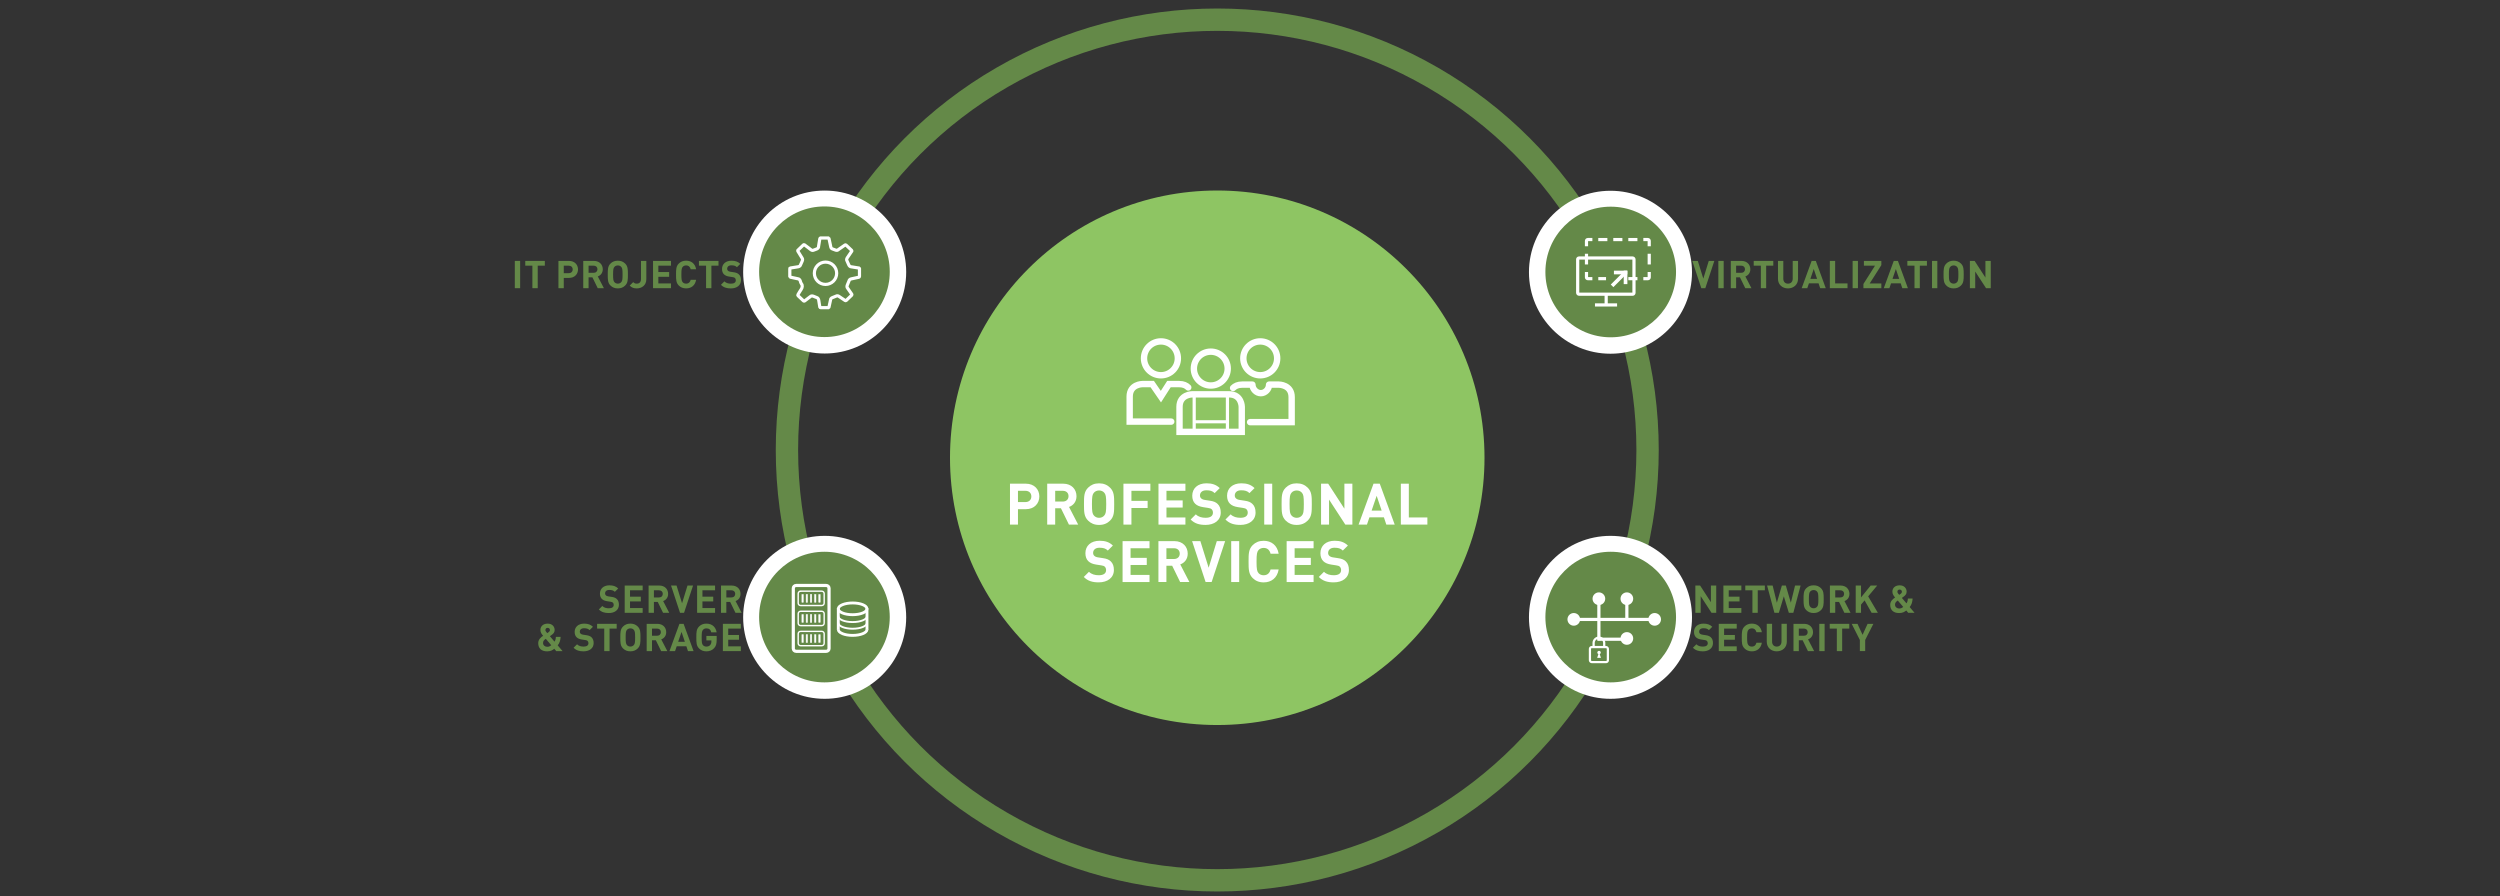 <?xml version="1.0" encoding="UTF-8"?>
<svg id="uuid-ae11af17-b7a5-4f53-8363-2e1cb637750e" data-name="Ebene_2" xmlns="http://www.w3.org/2000/svg" width="2350" height="842.27" xmlns:xlink="http://www.w3.org/1999/xlink" viewBox="0 0 2350 842.27">
  <rect x="0" y="0" width="2350" height="842.27" fill="#333333" stroke="none"/>
  <defs>
    <clipPath id="uuid-fedfccbe-c784-450e-900c-98cdccebc50f">
      <rect x="480.76" width="1393.82" height="839" style="fill: none;"/>
    </clipPath>
    <clipPath id="uuid-abb3cfdd-ac8d-4daf-8649-81c0e569de13">
      <rect x="480.76" width="1393.82" height="839" style="fill: none;"/>
    </clipPath>
    <clipPath id="uuid-2cd51284-fad6-426e-8400-9fae4418ad4e">
      <rect x="480.76" width="1393.82" height="839" style="fill: none;"/>
    </clipPath>
    <clipPath id="uuid-8637bbfe-04f9-4646-9308-49d4ea39b241">
      <rect x="480.76" width="1393.82" height="839" style="fill: none;"/>
    </clipPath>
    <clipPath id="uuid-30ed31a6-4ab4-40d6-8225-33cc81d5b732">
      <rect x="480.76" width="1393.82" height="839" style="fill: none;"/>
    </clipPath>
    <clipPath id="uuid-f0296431-46b7-4264-a107-c1c8b5379ba8">
      <rect x="480.76" width="1393.82" height="839" style="fill: none;"/>
    </clipPath>
    <clipPath id="uuid-2f1f18f7-1ddc-4ebb-bea5-ab7b2cd61437">
      <rect x="480.76" width="1393.82" height="839" style="fill: none;"/>
    </clipPath>
    <clipPath id="uuid-ffec19f1-a6df-4846-bdda-4dc0a2a0f146">
      <rect x="480.76" width="1393.82" height="839" style="fill: none;"/>
    </clipPath>
    <clipPath id="uuid-4bf647af-8644-43f6-b7eb-213c47d60011">
      <rect x="480.76" width="1393.82" height="839" style="fill: none;"/>
    </clipPath>
    <clipPath id="uuid-f059c639-196b-4709-aa72-f9148b123d1d">
      <rect x="480.76" width="1393.82" height="839" style="fill: none;"/>
    </clipPath>
    <clipPath id="uuid-56595ea4-ed8b-4ddf-aa41-8e198a92c674">
      <rect x="480.76" width="1393.82" height="839" style="fill: none;"/>
    </clipPath>
    <clipPath id="uuid-89d929aa-1fe7-4ac9-9cd6-24a59ae7a4f1">
      <rect x="480.76" width="1393.82" height="839" style="fill: none;"/>
    </clipPath>
  </defs>
  <g id="uuid-5b6c8e94-8bd0-4d15-b148-722e61de56d1" data-name="Ebene_1">
    <rect y="4.27" width="2350" height="838" style="fill: none;"/>
    <g style="clip-path: url(#uuid-fedfccbe-c784-450e-900c-98cdccebc50f);">
      <path d="M1144.22,681.52c138.74,0,251.22-112.47,251.22-251.22s-112.48-251.22-251.22-251.22-251.22,112.47-251.22,251.22,112.47,251.22,251.22,251.22" style="fill: #8ec563;"/>
      <circle cx="1144.22" cy="423" r="404.5" style="fill: none; stroke: #648948; stroke-width: 21px;"/>
    </g>
    <g>
      <path d="M964.29,454.66c7.99,0,12.69,5.45,12.69,11.99s-4.7,11.99-12.69,11.99h-7.4v14.47h-7.51v-38.45h14.9ZM956.89,461.36v10.58h7.02c3.4,0,5.56-2.16,5.56-5.29s-2.16-5.29-5.56-5.29h-7.02Z" style="fill: #fff;"/>
      <path d="M999.44,454.66c7.88,0,12.47,5.35,12.47,11.77,0,5.4-3.29,8.8-7.02,10.1l8.59,16.58h-8.69l-7.51-15.34h-5.4v15.34h-7.51v-38.45h15.07ZM991.88,461.36v10.1h7.13c3.29,0,5.4-2.05,5.4-5.08s-2.11-5.02-5.4-5.02h-7.13Z" style="fill: #fff;"/>
      <path d="M1043.45,458.39c3.83,3.78,3.89,8.15,3.89,15.5s-.05,11.72-3.89,15.5c-2.65,2.59-5.89,4.05-10.31,4.05s-7.67-1.46-10.31-4.05c-3.83-3.83-3.89-8.15-3.89-15.5s.05-11.66,3.89-15.5c2.65-2.59,5.89-4.05,10.31-4.05s7.67,1.46,10.31,4.05ZM1028.33,463.09c-1.46,1.62-1.89,3.46-1.89,10.8s.43,9.13,1.89,10.75c1.08,1.24,2.75,2.11,4.81,2.11s3.73-.86,4.81-2.11c1.46-1.62,1.89-3.4,1.89-10.75s-.43-9.18-1.89-10.8c-1.08-1.24-2.75-2.05-4.81-2.05s-3.73.81-4.81,2.05Z" style="fill: #fff;"/>
      <path d="M1081.36,461.36h-17.82v9.45h15.23v6.7h-15.23v15.61h-7.51v-38.45h25.33v6.7Z" style="fill: #fff;"/>
      <path d="M1114.3,461.36h-17.82v9.02h15.23v6.7h-15.23v9.34h17.82v6.7h-25.33v-38.45h25.33v6.7Z" style="fill: #fff;"/>
      <path d="M1146.54,458.82l-4.75,4.7c-2.05-2.05-4.37-2.65-7.88-2.65-4,0-5.94,2.21-5.94,4.86,0,1.03.32,2,1.13,2.75.76.7,1.89,1.24,3.51,1.46l4.59.7c3.51.49,5.67,1.4,7.34,3.02,2.05,1.94,2.97,4.64,2.97,8.1,0,7.45-6.16,11.66-14.26,11.66-5.83,0-10.26-1.24-14.04-5.08l4.86-4.86c2.43,2.43,5.72,3.24,9.23,3.24,4.48,0,6.86-1.73,6.86-4.81,0-1.3-.38-2.38-1.19-3.19-.76-.7-1.62-1.03-3.46-1.3l-4.59-.7c-3.24-.49-5.72-1.51-7.45-3.19-1.84-1.78-2.75-4.32-2.75-7.56,0-6.86,5.08-11.66,13.39-11.66,5.29,0,9.13,1.3,12.42,4.48Z" style="fill: #fff;"/>
      <path d="M1179.26,458.82l-4.75,4.7c-2.05-2.05-4.37-2.65-7.88-2.65-4,0-5.94,2.21-5.94,4.86,0,1.03.32,2,1.13,2.75.76.7,1.89,1.24,3.51,1.46l4.59.7c3.51.49,5.67,1.4,7.34,3.02,2.05,1.94,2.97,4.64,2.97,8.1,0,7.45-6.16,11.66-14.26,11.66-5.83,0-10.26-1.24-14.04-5.08l4.86-4.86c2.43,2.43,5.72,3.24,9.23,3.24,4.48,0,6.86-1.73,6.86-4.81,0-1.3-.38-2.38-1.19-3.19-.76-.7-1.62-1.03-3.46-1.3l-4.59-.7c-3.24-.49-5.72-1.51-7.45-3.19-1.84-1.78-2.75-4.32-2.75-7.56,0-6.86,5.08-11.66,13.39-11.66,5.29,0,9.13,1.3,12.42,4.48Z" style="fill: #fff;"/>
      <path d="M1195.89,493.11h-7.51v-38.45h7.51v38.45Z" style="fill: #fff;"/>
      <path d="M1229.21,458.39c3.83,3.78,3.89,8.15,3.89,15.5s-.05,11.72-3.89,15.5c-2.65,2.59-5.89,4.05-10.31,4.05s-7.67-1.46-10.31-4.05c-3.83-3.83-3.89-8.15-3.89-15.5s.05-11.66,3.89-15.5c2.65-2.59,5.89-4.05,10.31-4.05s7.67,1.46,10.31,4.05ZM1214.09,463.09c-1.46,1.62-1.89,3.46-1.89,10.8s.43,9.13,1.89,10.75c1.08,1.24,2.75,2.11,4.81,2.11s3.73-.86,4.81-2.11c1.46-1.62,1.89-3.4,1.89-10.75s-.43-9.18-1.89-10.8c-1.08-1.24-2.75-2.05-4.81-2.05s-3.73.81-4.81,2.05Z" style="fill: #fff;"/>
      <path d="M1271.22,493.11h-6.64l-15.28-23.49v23.49h-7.51v-38.45h6.7l15.23,23.49v-23.49h7.51v38.45Z" style="fill: #fff;"/>
      <path d="M1311.02,493.11h-7.88l-2.27-6.8h-13.61l-2.32,6.8h-7.88l14.04-38.45h5.89l14.04,38.45ZM1289.31,479.99h9.45l-4.7-13.93-4.75,13.93Z" style="fill: #fff;"/>
      <path d="M1324.3,486.41h17.44v6.7h-24.95v-38.45h7.51v31.75Z" style="fill: #fff;"/>
    </g>
    <g>
      <path d="M1046.1,512.82l-4.75,4.7c-2.05-2.05-4.37-2.65-7.88-2.65-4,0-5.94,2.21-5.94,4.86,0,1.03.32,2,1.13,2.75.76.7,1.89,1.24,3.51,1.46l4.59.7c3.51.49,5.67,1.4,7.34,3.02,2.05,1.94,2.97,4.64,2.97,8.1,0,7.45-6.16,11.66-14.26,11.66-5.83,0-10.26-1.24-14.04-5.08l4.86-4.86c2.43,2.43,5.72,3.24,9.23,3.24,4.48,0,6.86-1.73,6.86-4.81,0-1.3-.38-2.38-1.19-3.19-.76-.7-1.62-1.03-3.46-1.3l-4.59-.7c-3.24-.49-5.72-1.51-7.45-3.19-1.84-1.78-2.75-4.32-2.75-7.56,0-6.86,5.08-11.66,13.39-11.66,5.29,0,9.13,1.3,12.42,4.48Z" style="fill: #fff;"/>
      <path d="M1080.55,515.36h-17.82v9.02h15.23v6.7h-15.23v9.34h17.82v6.7h-25.33v-38.45h25.33v6.7Z" style="fill: #fff;"/>
      <path d="M1103.99,508.66c7.88,0,12.47,5.35,12.47,11.77,0,5.4-3.29,8.8-7.02,10.1l8.59,16.58h-8.69l-7.51-15.34h-5.4v15.34h-7.51v-38.45h15.07ZM1096.43,515.36v10.1h7.13c3.29,0,5.4-2.05,5.4-5.08s-2.11-5.02-5.4-5.02h-7.13Z" style="fill: #fff;"/>
      <path d="M1138.93,547.11h-5.67l-12.69-38.45h7.78l7.78,25,7.67-25h7.83l-12.69,38.45Z" style="fill: #fff;"/>
      <path d="M1164.84,547.11h-7.51v-38.45h7.51v38.45Z" style="fill: #fff;"/>
      <path d="M1201.94,520.49h-7.61c-.76-3.13-2.75-5.45-6.48-5.45-2.05,0-3.73.76-4.81,2-1.4,1.62-1.89,3.51-1.89,10.85s.49,9.23,1.89,10.85c1.08,1.24,2.75,2,4.81,2,3.73,0,5.72-2.32,6.48-5.45h7.61c-1.35,8.05-6.91,12.15-14.09,12.15-4.43,0-7.67-1.46-10.31-4.05-3.83-3.83-3.89-8.15-3.89-15.5s.05-11.66,3.89-15.5c2.65-2.59,5.89-4.05,10.31-4.05,7.18,0,12.74,4.1,14.09,12.15Z" style="fill: #fff;"/>
      <path d="M1234.77,515.36h-17.82v9.02h15.23v6.7h-15.23v9.34h17.82v6.7h-25.33v-38.45h25.33v6.7Z" style="fill: #fff;"/>
      <path d="M1267.01,512.82l-4.75,4.7c-2.05-2.05-4.37-2.65-7.88-2.65-4,0-5.94,2.21-5.94,4.86,0,1.03.32,2,1.13,2.75.76.7,1.89,1.24,3.51,1.46l4.59.7c3.51.49,5.67,1.4,7.34,3.02,2.05,1.94,2.97,4.64,2.97,8.1,0,7.45-6.16,11.66-14.26,11.66-5.83,0-10.26-1.24-14.04-5.08l4.86-4.86c2.43,2.43,5.72,3.24,9.23,3.24,4.48,0,6.86-1.73,6.86-4.81,0-1.3-.38-2.38-1.19-3.19-.76-.7-1.62-1.03-3.46-1.3l-4.59-.7c-3.24-.49-5.72-1.51-7.45-3.19-1.84-1.78-2.75-4.32-2.75-7.56,0-6.86,5.08-11.66,13.39-11.66,5.29,0,9.13,1.3,12.42,4.48Z" style="fill: #fff;"/>
    </g>
    <g>
      <path d="M581.13,553.18l-3.17,3.13c-1.37-1.37-2.92-1.76-5.25-1.76-2.66,0-3.96,1.48-3.96,3.24,0,.68.22,1.33.76,1.84.5.47,1.26.83,2.34.97l3.06.47c2.34.32,3.78.94,4.9,2.02,1.37,1.3,1.98,3.1,1.98,5.4,0,4.97-4.1,7.77-9.5,7.77-3.89,0-6.84-.83-9.36-3.38l3.24-3.24c1.62,1.62,3.82,2.16,6.16,2.16,2.99,0,4.57-1.15,4.57-3.2,0-.86-.25-1.58-.79-2.12-.5-.47-1.08-.68-2.3-.86l-3.06-.47c-2.16-.32-3.82-1.01-4.97-2.12-1.22-1.19-1.84-2.88-1.84-5.04,0-4.57,3.38-7.78,8.93-7.78,3.53,0,6.08.86,8.28,2.99Z" style="fill: #648948;"/>
      <path d="M604.1,554.87h-11.88v6.01h10.15v4.46h-10.15v6.23h11.88v4.46h-16.88v-25.63h16.88v4.46Z" style="fill: #648948;"/>
      <path d="M619.72,550.41c5.26,0,8.32,3.56,8.32,7.85,0,3.6-2.2,5.87-4.68,6.73l5.72,11.05h-5.8l-5-10.22h-3.6v10.22h-5v-25.63h10.04ZM614.68,554.87v6.73h4.75c2.2,0,3.6-1.37,3.6-3.38s-1.4-3.35-3.6-3.35h-4.75Z" style="fill: #648948;"/>
      <path d="M643.01,576.04h-3.78l-8.46-25.63h5.18l5.18,16.67,5.11-16.67h5.22l-8.46,25.63Z" style="fill: #648948;"/>
      <path d="M672.17,554.87h-11.88v6.01h10.15v4.46h-10.15v6.23h11.88v4.46h-16.88v-25.63h16.88v4.46Z" style="fill: #648948;"/>
      <path d="M687.79,550.41c5.26,0,8.32,3.56,8.32,7.85,0,3.6-2.2,5.87-4.68,6.73l5.72,11.05h-5.8l-5-10.22h-3.6v10.22h-5v-25.63h10.04ZM682.76,554.87v6.73h4.75c2.2,0,3.6-1.37,3.6-3.38s-1.4-3.35-3.6-3.35h-4.75Z" style="fill: #648948;"/>
    </g>
    <g>
      <path d="M521.37,592.24c0,2.2-1.15,3.46-3.17,4.86l-1.3.94,4.32,5.11c.86-1.12,1.22-2.7,1.3-4.5h4.46c-.18,3.28-.97,5.9-2.77,7.96l4.61,5.44h-5.94l-1.87-2.23c-1.26,1.04-3.1,2.45-6.62,2.45-5.65,0-8.46-2.99-8.46-7.77,0-3.24,2.3-5.36,4.61-6.88-1.04-1.19-2.56-2.95-2.56-5.43,0-3.49,2.56-5.98,6.84-5.98,4.03,0,6.55,2.56,6.55,6.05ZM513.05,600.48c-1.66,1.12-2.59,2.12-2.59,3.92,0,2.12,1.73,3.6,3.89,3.6,1.55,0,2.63-.47,3.82-1.51l-5.11-6.01ZM512.69,592.27c0,.79.54,1.58,1.69,2.88,1.98-1.22,2.56-1.94,2.56-2.88,0-1.19-.83-2.09-2.12-2.09-1.44,0-2.12.86-2.12,2.09Z" style="fill: #648948;"/>
      <path d="M557.37,589.18l-3.17,3.13c-1.37-1.37-2.92-1.76-5.25-1.76-2.66,0-3.96,1.48-3.96,3.24,0,.68.22,1.33.76,1.84.5.47,1.26.83,2.34.97l3.06.47c2.34.32,3.78.94,4.9,2.02,1.37,1.3,1.98,3.1,1.98,5.4,0,4.97-4.1,7.77-9.5,7.77-3.89,0-6.84-.83-9.36-3.38l3.24-3.24c1.62,1.62,3.82,2.16,6.16,2.16,2.99,0,4.57-1.15,4.57-3.2,0-.86-.25-1.58-.79-2.12-.5-.47-1.08-.68-2.3-.86l-3.06-.47c-2.16-.32-3.82-1.01-4.97-2.12-1.22-1.19-1.84-2.88-1.84-5.04,0-4.57,3.38-7.78,8.93-7.78,3.53,0,6.08.86,8.28,2.99Z" style="fill: #648948;"/>
      <path d="M579.69,590.87h-6.7v21.17h-5v-21.17h-6.7v-4.46h18.39v4.46Z" style="fill: #648948;"/>
      <path d="M599.45,588.89c2.56,2.52,2.59,5.44,2.59,10.33s-.04,7.81-2.59,10.33c-1.76,1.73-3.92,2.7-6.88,2.7s-5.11-.97-6.88-2.7c-2.56-2.56-2.59-5.44-2.59-10.33s.04-7.78,2.59-10.33c1.76-1.73,3.92-2.7,6.88-2.7s5.11.97,6.88,2.7ZM589.37,592.02c-.97,1.08-1.26,2.3-1.26,7.2s.29,6.08,1.26,7.16c.72.83,1.84,1.4,3.2,1.4s2.48-.58,3.2-1.4c.97-1.08,1.26-2.27,1.26-7.16s-.29-6.12-1.26-7.2c-.72-.83-1.84-1.37-3.2-1.37s-2.48.54-3.2,1.37Z" style="fill: #648948;"/>
      <path d="M617.92,586.41c5.26,0,8.32,3.56,8.32,7.85,0,3.6-2.2,5.87-4.68,6.73l5.72,11.05h-5.8l-5-10.22h-3.6v10.22h-5v-25.63h10.04ZM612.88,590.87v6.73h4.75c2.2,0,3.6-1.37,3.6-3.38s-1.4-3.35-3.6-3.35h-4.75Z" style="fill: #648948;"/>
      <path d="M651.94,612.04h-5.25l-1.51-4.54h-9.07l-1.55,4.54h-5.25l9.36-25.63h3.92l9.36,25.63ZM637.47,603.29h6.3l-3.13-9.29-3.17,9.29Z" style="fill: #648948;"/>
      <path d="M673.65,594.4h-5.04c-.58-2.45-2.05-3.74-4.61-3.74-1.37,0-2.45.54-3.17,1.37-.97,1.08-1.26,2.3-1.26,7.2s.29,6.16,1.26,7.24c.72.83,1.8,1.33,3.17,1.33,1.55,0,2.77-.54,3.56-1.44.83-.94,1.15-2.09,1.15-3.42v-.94h-4.72v-4.21h9.68v3.74c0,3.71-.65,5.9-2.45,7.81-2.05,2.12-4.5,2.92-7.24,2.92-2.92,0-5.08-.97-6.84-2.7-2.56-2.56-2.59-5.44-2.59-10.33s.04-7.78,2.59-10.33c1.76-1.73,3.92-2.7,6.84-2.7,5.98,0,9,3.89,9.65,8.21Z" style="fill: #648948;"/>
      <path d="M696.4,590.87h-11.88v6.01h10.15v4.46h-10.15v6.23h11.88v4.46h-16.88v-25.63h16.88v4.46Z" style="fill: #648948;"/>
    </g>
    <g style="clip-path: url(#uuid-abb3cfdd-ac8d-4daf-8649-81c0e569de13);">
      <path d="M775.19,656.88c-42.32,0-76.63-34.31-76.63-76.62s34.31-76.56,76.63-76.56,76.63,34.31,76.63,76.56-34.31,76.62-76.63,76.62" style="fill: #fff;"/>
      <path d="M774.97,641.44c-33.91,0-61.4-27.5-61.4-61.38s27.49-61.41,61.4-61.41,61.4,27.5,61.4,61.41-27.49,61.38-61.4,61.38" style="fill: #648948;"/>
      <path d="M801.48,577.82c7.44,0,13.48-2.47,13.48-5.52s-6.03-5.52-13.48-5.52-13.48,2.47-13.48,5.52,6.03,5.52,13.48,5.52Z" style="fill: none; stroke: #fff; stroke-width: 2.7px;"/>
      <path d="M788,579.23c0,3.05,6.03,5.52,13.48,5.52s13.48-2.47,13.48-5.52" style="fill: none; stroke: #fff; stroke-width: 1.8px;"/>
      <path d="M788,585.49c0,3.05,6.03,5.52,13.48,5.52s13.48-2.47,13.48-5.52" style="fill: none; stroke: #fff; stroke-width: 1.8px;"/>
      <path d="M788,591.75c0,3.05,6.03,5.52,13.48,5.52s13.48-2.47,13.48-5.52" style="fill: none; stroke: #fff; stroke-width: 2.7px;"/>
    </g>
    <line x1="788" y1="571.75" x2="788" y2="592.08" style="fill: none; stroke: #fff; stroke-width: 2.7px;"/>
    <line x1="814.96" y1="571.75" x2="814.96" y2="592.08" style="fill: none; stroke: #fff; stroke-width: 2.7px;"/>
    <g style="clip-path: url(#uuid-2cd51284-fad6-426e-8400-9fae4418ad4e);">
      <path d="M748.34,550.36h28.32c1.46,0,2.64,1.18,2.64,2.64v56.59c0,1.46-1.18,2.64-2.64,2.64h-28.32c-1.46,0-2.64-1.18-2.64-2.64v-56.59c0-1.46,1.18-2.64,2.64-2.64Z" style="fill: none; stroke: #fff; stroke-width: 3px;"/>
      <path d="M752.55,555.71h19.9c1.25,0,2.27,1.02,2.27,2.27v8.95c0,1.25-1.02,2.27-2.27,2.27h-19.91c-1.25,0-2.26-1.01-2.26-2.26v-8.95c0-1.25,1.02-2.27,2.27-2.27Z" style="fill: none; stroke: #fff; stroke-width: 1.33px;"/>
    </g>
    <rect x="753.78" y="558.77" width="1.33" height="7.36" style="fill: #fff;"/>
    <rect x="753.78" y="558.77" width="1.33" height="7.36" style="fill: none; stroke: #fff; stroke-width: .44px;"/>
    <rect x="757.74" y="558.77" width="1.33" height="7.36" style="fill: #fff;"/>
    <rect x="757.74" y="558.77" width="1.33" height="7.36" style="fill: none; stroke: #fff; stroke-width: .44px;"/>
    <rect x="761.71" y="558.77" width="1.33" height="7.36" style="fill: #fff;"/>
    <rect x="761.71" y="558.77" width="1.33" height="7.36" style="fill: none; stroke: #fff; stroke-width: .44px;"/>
    <rect x="765.67" y="558.77" width="1.33" height="7.36" style="fill: #fff;"/>
    <rect x="765.67" y="558.77" width="1.33" height="7.36" style="fill: none; stroke: #fff; stroke-width: .44px;"/>
    <rect x="769.64" y="558.77" width="1.33" height="7.36" style="fill: #fff;"/>
    <rect x="769.64" y="558.77" width="1.33" height="7.36" style="fill: none; stroke: #fff; stroke-width: .44px;"/>
    <g style="clip-path: url(#uuid-8637bbfe-04f9-4646-9308-49d4ea39b241);">
      <path d="M752.55,574.59h19.9c1.25,0,2.27,1.02,2.27,2.27v8.95c0,1.25-1.01,2.26-2.26,2.26h-19.91c-1.25,0-2.26-1.01-2.26-2.26v-8.95c0-1.25,1.02-2.27,2.27-2.27Z" style="fill: none; stroke: #fff; stroke-width: 1.33px;"/>
    </g>
    <rect x="753.78" y="577.65" width="1.33" height="7.36" style="fill: #fff;"/>
    <rect x="753.78" y="577.65" width="1.33" height="7.36" style="fill: none; stroke: #fff; stroke-width: .44px;"/>
    <rect x="757.74" y="577.65" width="1.33" height="7.36" style="fill: #fff;"/>
    <rect x="757.74" y="577.65" width="1.33" height="7.36" style="fill: none; stroke: #fff; stroke-width: .44px;"/>
    <rect x="761.71" y="577.65" width="1.33" height="7.36" style="fill: #fff;"/>
    <rect x="761.71" y="577.65" width="1.33" height="7.36" style="fill: none; stroke: #fff; stroke-width: .44px;"/>
    <rect x="765.67" y="577.65" width="1.33" height="7.36" style="fill: #fff;"/>
    <rect x="765.67" y="577.65" width="1.33" height="7.36" style="fill: none; stroke: #fff; stroke-width: .44px;"/>
    <rect x="769.64" y="577.65" width="1.33" height="7.36" style="fill: #fff;"/>
    <rect x="769.64" y="577.65" width="1.33" height="7.36" style="fill: none; stroke: #fff; stroke-width: .44px;"/>
    <g style="clip-path: url(#uuid-30ed31a6-4ab4-40d6-8225-33cc81d5b732);">
      <path d="M752.55,593.47h19.9c1.25,0,2.27,1.02,2.27,2.27v8.95c0,1.25-1.01,2.26-2.26,2.26h-19.91c-1.25,0-2.27-1.02-2.27-2.27v-8.95c0-1.25,1.02-2.27,2.27-2.27Z" style="fill: none; stroke: #fff; stroke-width: 1.33px;"/>
    </g>
    <rect x="753.78" y="596.53" width="1.33" height="7.36" style="fill: #fff;"/>
    <rect x="753.78" y="596.53" width="1.33" height="7.36" style="fill: none; stroke: #fff; stroke-width: .44px;"/>
    <rect x="757.74" y="596.53" width="1.33" height="7.36" style="fill: #fff;"/>
    <rect x="757.74" y="596.53" width="1.33" height="7.36" style="fill: none; stroke: #fff; stroke-width: .44px;"/>
    <rect x="761.71" y="596.53" width="1.33" height="7.36" style="fill: #fff;"/>
    <rect x="761.71" y="596.53" width="1.33" height="7.36" style="fill: none; stroke: #fff; stroke-width: .44px;"/>
    <rect x="765.67" y="596.53" width="1.33" height="7.36" style="fill: #fff;"/>
    <rect x="765.67" y="596.53" width="1.33" height="7.36" style="fill: none; stroke: #fff; stroke-width: .44px;"/>
    <rect x="769.64" y="596.53" width="1.33" height="7.36" style="fill: #fff;"/>
    <rect x="769.64" y="596.53" width="1.33" height="7.36" style="fill: none; stroke: #fff; stroke-width: .44px;"/>
    <g style="clip-path: url(#uuid-f0296431-46b7-4264-a107-c1c8b5379ba8);">
      <path d="M1091.28,352.75c8.79,0,15.91-7.12,15.91-15.91s-7.12-15.91-15.91-15.91-15.91,7.12-15.91,15.91,7.12,15.91,15.91,15.91Z" style="fill: none; stroke: #fff; stroke-width: 6px;"/>
      <path d="M1116.95,364.2c-1.78-1.8-4.46-3.16-8.54-3.16h-9.61l-7.55,11.81-8.14-11.81h-9.24s-11.98,0-11.98,11.8v23.48h39.06" style="fill: none; stroke: #fff; stroke-linecap: round; stroke-width: 6px;"/>
      <path d="M1184.64,352.75c-8.79,0-15.91-7.12-15.91-15.91s7.12-15.91,15.91-15.91,15.91,7.12,15.91,15.91-7.12,15.91-15.91,15.91Z" style="fill: none; stroke: #fff; stroke-width: 6px;"/>
      <path d="M1177.28,361.59c0,4.14,3.73,8,7.88,8s7.75-3.73,7.75-7.88M1192.94,361.54h9.24s11.98,0,11.98,11.8v23.48h-39.06M1159.1,364.7c1.77-1.8,4.46-3.16,8.54-3.16h9.61" style="fill: none; stroke: #fff; stroke-linecap: round; stroke-width: 6px;"/>
      <path d="M1138.14,362.38c8.79,0,15.91-7.12,15.91-15.91s-7.12-15.91-15.91-15.91-15.91,7.12-15.91,15.91,7.12,15.91,15.91,15.91Z" style="fill: none; stroke: #fff; stroke-width: 6px;"/>
      <path d="M1167.25,405.94v-23.48s0-11.8-11.98-11.8h-34.54s-11.98,0-11.98,11.8v23.48h58.5Z" style="fill: none; stroke: #fff; stroke-width: 6px;"/>
    </g>
    <line x1="1122.53" y1="370.71" x2="1122.53" y2="406.71" style="fill: none; stroke: #fff; stroke-linejoin: round; stroke-width: 3px;"/>
    <line x1="1153.78" y1="370.71" x2="1153.78" y2="406.71" style="fill: none; stroke: #fff; stroke-linejoin: round; stroke-width: 3px;"/>
    <line x1="1122.53" y1="396.46" x2="1153.78" y2="396.46" style="fill: none; stroke: #fff; stroke-linejoin: round; stroke-width: 3px;"/>
    <g style="clip-path: url(#uuid-2f1f18f7-1ddc-4ebb-bea5-ab7b2cd61437);">
      <path d="M1513.85,656.88c42.32,0,76.63-34.31,76.63-76.62s-34.31-76.56-76.63-76.56-76.63,34.31-76.63,76.56,34.31,76.62,76.63,76.62" style="fill: #fff;"/>
      <path d="M1514.07,641.44c33.91,0,61.4-27.5,61.4-61.38s-27.49-61.41-61.4-61.41-61.4,27.5-61.4,61.41,27.49,61.38,61.4,61.38" style="fill: #648948;"/>
    </g>
    <g>
      <path d="M1613.26,576.04h-4.43l-10.19-15.66v15.66h-5v-25.63h4.46l10.15,15.66v-15.66h5v25.63Z" style="fill: #648948;"/>
      <path d="M1636.88,554.87h-11.88v6.01h10.15v4.46h-10.15v6.23h11.88v4.46h-16.88v-25.63h16.88v4.46Z" style="fill: #648948;"/>
      <path d="M1658.98,554.87h-6.7v21.17h-5v-21.17h-6.7v-4.46h18.39v4.46Z" style="fill: #648948;"/>
      <path d="M1685.73,576.04h-4.21l-4.71-15.51-4.68,15.51h-4.18l-6.88-25.63h5.22l3.96,16.13,4.72-16.13h3.71l4.72,16.13,3.96-16.13h5.22l-6.84,25.63Z" style="fill: #648948;"/>
      <path d="M1711.69,552.89c2.56,2.52,2.59,5.44,2.59,10.33s-.04,7.81-2.59,10.33c-1.76,1.73-3.92,2.7-6.88,2.7s-5.11-.97-6.88-2.7c-2.56-2.56-2.59-5.44-2.59-10.33s.04-7.78,2.59-10.33c1.76-1.73,3.92-2.7,6.88-2.7s5.11.97,6.88,2.7ZM1701.61,556.02c-.97,1.08-1.26,2.3-1.26,7.2s.29,6.08,1.26,7.16c.72.83,1.84,1.4,3.2,1.4s2.48-.58,3.2-1.4c.97-1.08,1.26-2.27,1.26-7.16s-.29-6.12-1.26-7.2c-.72-.83-1.84-1.37-3.2-1.37s-2.48.54-3.2,1.37Z" style="fill: #648948;"/>
      <path d="M1730.15,550.41c5.26,0,8.32,3.56,8.32,7.85,0,3.6-2.2,5.87-4.68,6.73l5.72,11.05h-5.8l-5-10.22h-3.6v10.22h-5v-25.63h10.04ZM1725.12,554.87v6.73h4.75c2.2,0,3.6-1.37,3.6-3.38s-1.4-3.35-3.6-3.35h-4.75Z" style="fill: #648948;"/>
      <path d="M1756.07,560.59l9.11,15.44h-5.87l-6.59-11.66-3.35,3.96v7.7h-5v-25.63h5v11.16l9.07-11.16h6.12l-8.49,10.19Z" style="fill: #648948;"/>
      <path d="M1792.22,556.24c0,2.2-1.15,3.46-3.17,4.86l-1.29.94,4.32,5.11c.86-1.12,1.22-2.7,1.3-4.5h4.46c-.18,3.28-.97,5.9-2.77,7.96l4.61,5.44h-5.94l-1.87-2.23c-1.26,1.04-3.1,2.45-6.62,2.45-5.65,0-8.46-2.99-8.46-7.77,0-3.24,2.3-5.36,4.61-6.88-1.04-1.19-2.56-2.95-2.56-5.43,0-3.49,2.56-5.98,6.84-5.98,4.03,0,6.55,2.56,6.55,6.05ZM1783.9,564.48c-1.66,1.12-2.59,2.12-2.59,3.92,0,2.12,1.73,3.6,3.89,3.6,1.55,0,2.63-.47,3.82-1.51l-5.11-6.01ZM1783.54,556.27c0,.79.54,1.58,1.69,2.88,1.98-1.22,2.56-1.94,2.56-2.88,0-1.19-.83-2.09-2.12-2.09-1.44,0-2.12.86-2.12,2.09Z" style="fill: #648948;"/>
    </g>
    <g>
      <path d="M1609.55,589.18l-3.17,3.13c-1.37-1.37-2.92-1.76-5.26-1.76-2.66,0-3.96,1.48-3.96,3.24,0,.68.22,1.33.76,1.84.5.47,1.26.83,2.34.97l3.06.47c2.34.32,3.78.94,4.9,2.02,1.37,1.3,1.98,3.1,1.98,5.4,0,4.97-4.1,7.77-9.5,7.77-3.89,0-6.84-.83-9.36-3.38l3.24-3.24c1.62,1.62,3.82,2.16,6.16,2.16,2.99,0,4.57-1.15,4.57-3.2,0-.86-.25-1.58-.79-2.12-.5-.47-1.08-.68-2.3-.86l-3.06-.47c-2.16-.32-3.82-1.01-4.97-2.12-1.22-1.19-1.83-2.88-1.83-5.04,0-4.57,3.38-7.78,8.93-7.78,3.53,0,6.08.86,8.28,2.99Z" style="fill: #648948;"/>
      <path d="M1632.52,590.87h-11.88v6.01h10.15v4.46h-10.15v6.23h11.88v4.46h-16.88v-25.63h16.88v4.46Z" style="fill: #648948;"/>
      <path d="M1656.14,594.29h-5.08c-.5-2.09-1.84-3.63-4.32-3.63-1.37,0-2.48.5-3.2,1.33-.94,1.08-1.26,2.34-1.26,7.24s.32,6.16,1.26,7.24c.72.83,1.84,1.33,3.2,1.33,2.48,0,3.82-1.55,4.32-3.64h5.08c-.9,5.36-4.61,8.1-9.4,8.1-2.95,0-5.11-.97-6.88-2.7-2.56-2.56-2.59-5.44-2.59-10.33s.04-7.78,2.59-10.33c1.76-1.73,3.92-2.7,6.88-2.7,4.79,0,8.5,2.74,9.4,8.1Z" style="fill: #648948;"/>
      <path d="M1679.61,603.25c0,5.44-4.18,9-9.47,9s-9.39-3.56-9.39-9v-16.85h5v16.67c0,2.92,1.69,4.72,4.39,4.72s4.46-1.8,4.46-4.72v-16.67h5v16.85Z" style="fill: #648948;"/>
      <path d="M1695.92,586.41c5.26,0,8.32,3.56,8.32,7.85,0,3.6-2.2,5.87-4.68,6.73l5.72,11.05h-5.8l-5-10.22h-3.6v10.22h-5v-25.63h10.04ZM1690.88,590.87v6.73h4.75c2.2,0,3.6-1.37,3.6-3.38s-1.4-3.35-3.6-3.35h-4.75Z" style="fill: #648948;"/>
      <path d="M1715.14,612.04h-5v-25.63h5v25.63Z" style="fill: #648948;"/>
      <path d="M1738.33,590.87h-6.7v21.17h-5v-21.17h-6.7v-4.46h18.39v4.46Z" style="fill: #648948;"/>
      <path d="M1753.27,601.56v10.47h-5v-10.47l-7.67-15.15h5.43l4.79,10.33,4.71-10.33h5.44l-7.7,15.15Z" style="fill: #648948;"/>
    </g>
    <g style="clip-path: url(#uuid-ffec19f1-a6df-4846-bdda-4dc0a2a0f146);">
      <path d="M1529.24,568.75c3.29,0,5.96-2.67,5.96-5.96s-2.67-5.96-5.96-5.96-5.96,2.67-5.96,5.96,2.67,5.96,5.96,5.96" style="fill: #fff;"/>
    </g>
    <line x1="1478.12" y1="582.27" x2="1555.38" y2="582.27" style="fill: none; stroke: #fff; stroke-width: 3px;"/>
    <g style="clip-path: url(#uuid-4bf647af-8644-43f6-b7eb-213c47d60011);">
      <path d="M1479.37,588.16c3.29,0,5.96-2.67,5.96-5.96s-2.67-5.96-5.96-5.96-5.96,2.67-5.96,5.96,2.67,5.96,5.96,5.96" style="fill: #fff;"/>
      <path d="M1555.38,588.16c3.29,0,5.96-2.67,5.96-5.96s-2.67-5.96-5.96-5.96-5.96,2.67-5.96,5.96,2.67,5.96,5.96,5.96" style="fill: #fff;"/>
      <path d="M1502.95,568.75c3.29,0,5.96-2.67,5.96-5.96s-2.67-5.96-5.96-5.96-5.96,2.67-5.96,5.96,2.67,5.96,5.96,5.96" style="fill: #fff;"/>
    </g>
    <line x1="1502.95" y1="561.85" x2="1502.95" y2="601.9" style="fill: none; stroke: #fff; stroke-width: 3px;"/>
    <g style="clip-path: url(#uuid-f059c639-196b-4709-aa72-f9148b123d1d);">
      <path d="M1529.24,606.1c3.29,0,5.96-2.67,5.96-5.96s-2.67-5.96-5.96-5.96-5.96,2.67-5.96,5.96,2.67,5.96,5.96,5.96" style="fill: #fff;"/>
    </g>
    <line x1="1531.19" y1="600.87" x2="1501.62" y2="600.87" style="fill: none; stroke: #fff; stroke-width: 3px;"/>
    <line x1="1529.24" y1="564.77" x2="1529.24" y2="583.49" style="fill: none; stroke: #fff; stroke-width: 3px;"/>
    <g style="clip-path: url(#uuid-56595ea4-ed8b-4ddf-aa41-8e198a92c674);">
      <rect x="1494.54" y="608.23" width="16.86" height="14.15" rx="1.74" ry="1.74" style="fill: none; stroke: #fff; stroke-width: 2.1px;"/>
      <path d="M1507.96,607.82v-3.47c0-2.74-2.23-4.96-4.98-4.96s-4.98,2.22-4.98,4.96v3.47" style="fill: none; stroke: #fff; stroke-width: 2.1px;"/>
      <path d="M1504.73,613.41c0-.79-.57-1.45-1.32-1.59-.1-.02-.2-.04-.31-.04-.14,0-.27.02-.39.06-.71.18-1.23.81-1.23,1.57,0,.67.41,1.25.99,1.49l-.83,2.54-.31.93h3.57l-.33-.92-.83-2.55c.57-.25.98-.82.98-1.48" style="fill: #fff;"/>
      <path d="M1513.85,332.5c42.32,0,76.63-34.31,76.63-76.62s-34.31-76.56-76.63-76.56-76.63,34.31-76.63,76.56,34.31,76.62,76.63,76.62" style="fill: #fff;"/>
      <path d="M1514.07,317.06c33.91,0,61.4-27.5,61.4-61.38s-27.49-61.41-61.4-61.41-61.4,27.5-61.4,61.41,27.49,61.38,61.4,61.38" style="fill: #648948;"/>
      <g>
        <path d="M1603,270.89h-3.78l-8.46-25.63h5.18l5.18,16.67,5.11-16.67h5.22l-8.46,25.63Z" style="fill: #648948;"/>
        <path d="M1620.25,270.89h-5v-25.63h5v25.63Z" style="fill: #648948;"/>
        <path d="M1636.99,245.26c5.26,0,8.32,3.56,8.32,7.85,0,3.6-2.2,5.87-4.68,6.73l5.72,11.05h-5.8l-5-10.22h-3.6v10.22h-5v-25.63h10.04ZM1631.95,249.72v6.73h4.75c2.2,0,3.6-1.37,3.6-3.38s-1.4-3.35-3.6-3.35h-4.75Z" style="fill: #648948;"/>
        <path d="M1666.9,249.72h-6.7v21.17h-5v-21.17h-6.7v-4.46h18.39v4.46Z" style="fill: #648948;"/>
        <path d="M1690.16,262.1c0,5.44-4.18,9-9.47,9s-9.39-3.56-9.39-9v-16.85h5v16.67c0,2.92,1.69,4.72,4.39,4.72s4.46-1.8,4.46-4.72v-16.67h5v16.85Z" style="fill: #648948;"/>
        <path d="M1716.22,270.89h-5.25l-1.51-4.54h-9.07l-1.55,4.54h-5.26l9.36-25.63h3.92l9.36,25.63ZM1701.75,262.14h6.3l-3.13-9.29-3.17,9.29Z" style="fill: #648948;"/>
        <path d="M1725.04,266.42h11.63v4.46h-16.63v-25.63h5v21.17Z" style="fill: #648948;"/>
        <path d="M1746.46,270.89h-5v-25.63h5v25.63Z" style="fill: #648948;"/>
        <path d="M1768.46,249.22l-10.94,17.21h10.94v4.46h-16.85v-3.96l10.91-17.21h-10.44v-4.46h16.38v3.96Z" style="fill: #648948;"/>
        <path d="M1793.41,270.89h-5.25l-1.51-4.54h-9.07l-1.55,4.54h-5.26l9.36-25.63h3.92l9.36,25.63ZM1778.94,262.14h6.3l-3.13-9.29-3.17,9.29Z" style="fill: #648948;"/>
        <path d="M1811.33,249.72h-6.7v21.17h-5v-21.17h-6.7v-4.46h18.39v4.46Z" style="fill: #648948;"/>
        <path d="M1821.09,270.89h-5v-25.63h5v25.63Z" style="fill: #648948;"/>
        <path d="M1843.3,247.74c2.56,2.52,2.59,5.44,2.59,10.33s-.04,7.81-2.59,10.33c-1.76,1.73-3.92,2.7-6.88,2.7s-5.11-.97-6.88-2.7c-2.56-2.56-2.59-5.44-2.59-10.33s.04-7.77,2.59-10.33c1.76-1.73,3.92-2.7,6.88-2.7s5.11.97,6.88,2.7ZM1833.22,250.87c-.97,1.08-1.26,2.3-1.26,7.2s.29,6.08,1.26,7.16c.72.83,1.84,1.4,3.2,1.4s2.48-.58,3.2-1.4c.97-1.08,1.26-2.27,1.26-7.16s-.29-6.12-1.26-7.2c-.72-.83-1.84-1.37-3.2-1.37s-2.48.54-3.2,1.37Z" style="fill: #648948;"/>
        <path d="M1871.31,270.89h-4.43l-10.19-15.66v15.66h-5v-25.63h4.46l10.15,15.66v-15.66h5v25.63Z" style="fill: #648948;"/>
      </g>
      <line x1="1491.3" y1="238.53" x2="1491.3" y2="252.12" style="fill: none; stroke: #fff; stroke-dasharray: 10.06 7.06; stroke-width: 3px;"/>
      <line x1="1502.39" y1="261.94" x2="1541.95" y2="261.94" style="fill: none; stroke: #fff; stroke-dasharray: 8.56 5.56; stroke-width: 3px;"/>
      <line x1="1550.27" y1="248.59" x2="1550.27" y2="235.01" style="fill: none; stroke: #fff; stroke-dasharray: 10.06 7.06; stroke-width: 3px;"/>
      <line x1="1539.17" y1="225.19" x2="1499.61" y2="225.19" style="fill: none; stroke: #fff; stroke-dasharray: 8.56 5.56; stroke-width: 3px;"/>
      <path d="M1496.84,225.19h-4.28c-.7,0-1.26.56-1.26,1.26v5.03M1550.27,231.48v-5.03c0-.7-.56-1.26-1.26-1.26h-4.28M1544.73,261.94h4.28c.7,0,1.26-.56,1.26-1.26v-5.03M1491.3,255.65v5.03c0,.7.56,1.26,1.26,1.26h4.28" style="fill: none; stroke: #fff; stroke-width: 3px;"/>
      <rect x="1483.02" y="242.54" width="52.92" height="34.02" rx="1.26" ry="1.26" style="fill: none; stroke: #fff; stroke-width: 3px;"/>
    </g>
    <line x1="1509.8" y1="275.61" x2="1509.8" y2="286.32" style="fill: none; stroke: #fff; stroke-width: 3px;"/>
    <line x1="1520.06" y1="286.64" x2="1499.27" y2="286.64" style="fill: none; stroke: #fff; stroke-width: 3px;"/>
    <rect x="1509.68" y="253.91" width="19.75" height="18.77" style="fill: #648948;"/>
    <rect x="1512.74" y="260.7" width="17.78" height="3.46" transform="translate(260.1 1152.8) rotate(-45)" style="fill: #fff;"/>
    <rect x="1517.09" y="254.42" width="12.57" height="3.46" style="fill: #fff;"/>
    <rect x="1526.28" y="254.4" width="3.46" height="12.67" style="fill: #fff;"/>
    <g style="clip-path: url(#uuid-89d929aa-1fe7-4ac9-9cd6-24a59ae7a4f1);">
      <g>
        <path d="M488.93,270.89h-5v-25.63h5v25.63Z" style="fill: #648948;"/>
        <path d="M512.15,249.72h-6.7v21.17h-5v-21.17h-6.69v-4.46h18.39v4.46Z" style="fill: #648948;"/>
        <path d="M534.87,245.26c5.33,0,8.46,3.64,8.46,7.99s-3.13,7.99-8.46,7.99h-4.93v9.65h-5v-25.63h9.93ZM529.94,249.72v7.06h4.68c2.27,0,3.71-1.44,3.71-3.53s-1.44-3.53-3.71-3.53h-4.68Z" style="fill: #648948;"/>
        <path d="M558.3,245.26c5.25,0,8.31,3.56,8.31,7.85,0,3.6-2.2,5.87-4.68,6.73l5.72,11.05h-5.79l-5-10.22h-3.6v10.22h-5v-25.63h10.04ZM553.26,249.72v6.73h4.75c2.2,0,3.6-1.37,3.6-3.38s-1.4-3.35-3.6-3.35h-4.75Z" style="fill: #648948;"/>
        <path d="M587.64,247.74c2.56,2.52,2.59,5.44,2.59,10.33s-.04,7.81-2.59,10.33c-1.76,1.73-3.92,2.7-6.88,2.7s-5.11-.97-6.88-2.7c-2.56-2.56-2.59-5.44-2.59-10.33s.04-7.77,2.59-10.33c1.76-1.73,3.92-2.7,6.88-2.7s5.11.97,6.88,2.7ZM577.56,250.87c-.97,1.08-1.26,2.3-1.26,7.2s.29,6.08,1.26,7.16c.72.83,1.84,1.4,3.2,1.4s2.48-.58,3.2-1.4c.97-1.08,1.26-2.27,1.26-7.16s-.29-6.12-1.26-7.2c-.72-.83-1.83-1.37-3.2-1.37s-2.48.54-3.2,1.37Z" style="fill: #648948;"/>
        <path d="M607.55,262.46c0,5.69-4.25,8.64-9.04,8.64-2.77,0-4.68-.72-6.59-2.63l3.31-3.28c.86.86,1.62,1.44,3.28,1.44,2.48,0,4.03-1.44,4.03-4.39v-16.99h5v17.21Z" style="fill: #648948;"/>
        <path d="M630.73,249.72h-11.88v6.01h10.15v4.46h-10.15v6.23h11.88v4.46h-16.88v-25.63h16.88v4.46Z" style="fill: #648948;"/>
        <path d="M654.35,253.14h-5.08c-.5-2.09-1.84-3.64-4.32-3.64-1.37,0-2.48.5-3.2,1.33-.94,1.08-1.26,2.34-1.26,7.23s.32,6.16,1.26,7.24c.72.83,1.84,1.33,3.2,1.33,2.48,0,3.82-1.55,4.32-3.64h5.08c-.9,5.36-4.61,8.1-9.4,8.1-2.95,0-5.11-.97-6.88-2.7-2.56-2.56-2.59-5.44-2.59-10.33s.04-7.77,2.59-10.33c1.76-1.73,3.92-2.7,6.88-2.7,4.79,0,8.5,2.74,9.4,8.1Z" style="fill: #648948;"/>
        <path d="M675.41,249.72h-6.7v21.17h-5v-21.17h-6.7v-4.46h18.39v4.46Z" style="fill: #648948;"/>
        <path d="M695.89,248.03l-3.17,3.13c-1.37-1.37-2.92-1.76-5.25-1.76-2.66,0-3.96,1.48-3.96,3.24,0,.68.22,1.33.76,1.84.5.47,1.26.83,2.34.97l3.06.47c2.34.32,3.78.94,4.9,2.02,1.37,1.3,1.98,3.1,1.98,5.4,0,4.97-4.1,7.77-9.5,7.77-3.89,0-6.84-.83-9.36-3.38l3.24-3.24c1.62,1.62,3.82,2.16,6.16,2.16,2.99,0,4.57-1.15,4.57-3.2,0-.86-.25-1.58-.79-2.12-.5-.47-1.08-.68-2.3-.86l-3.06-.47c-2.16-.32-3.82-1.01-4.97-2.12-1.22-1.19-1.84-2.88-1.84-5.04,0-4.57,3.38-7.77,8.93-7.77,3.53,0,6.08.86,8.28,2.99Z" style="fill: #648948;"/>
      </g>
      <path d="M775.19,332.31c-42.32,0-76.63-34.31-76.63-76.62s34.31-76.56,76.63-76.56,76.63,34.31,76.63,76.56-34.31,76.62-76.63,76.62" style="fill: #fff;"/>
      <path d="M774.97,316.84c-33.91,0-61.4-27.5-61.4-61.38s27.49-61.41,61.4-61.41,61.4,27.5,61.4,61.41-27.49,61.38-61.4,61.38" style="fill: #648948;"/>
      <path d="M807.95,252.43c0-.18-.06-.34-.14-.36-.09-.04-.32-.09-.51-.12-1.57-.28-4.8-.81-7.2-1.17-.8.05-1.8-.74-2.22-1.75-.32-.84-1.06-2.5-1.66-3.72-.55-.67-.46-1.99.2-2.94.69-1.02,2.11-3.1,3.16-4.65.45-.66.89-1.32,1.12-1.66.13-.19.06-.5-.15-.7-1.68-1.59-3.68-3.49-5.34-5.06-.21-.2-.57-.23-.81-.06-1.3.88-4.2,2.89-6.46,4.49-.43.54-1.47.73-2.33.42-.69-.25-2.1-.77-3.14-1.17-.66-.11-1.34-.93-1.52-1.81-.11-.53-.33-1.62-.51-2.42-.43-1.99-.86-3.98-1.18-5.46-.06-.29-.14-.52-.19-.53-.05-.02-.17-.04-.26-.04-1.65.01-5.01,0-7.52-.02-.29-.06-.57.2-.63.59-.2,1.59-.73,4.81-1.19,7.2.19.95-.58,2.09-1.72,2.54-.67.27-2.04.79-3.07,1.16-.58.34-1.62.16-2.33-.39-.59-.46-1.81-1.4-2.72-2.09-1.3-.98-2.6-1.95-3.52-2.63-.23-.17-.59-.15-.8.05-1.08,1.01-3.49,3.33-5.38,5.19-.09.22-.07.54.04.73.83,1.44,2.6,4.34,3.96,6.47.58.58.65,1.88.16,2.89-.39.75-1.09,2.34-1.57,3.53-.14.84-1.18,1.66-2.32,1.83-1.58.26-4.8.78-7.2,1.16-.32-.12-.58.14-.57.57.01,2.6,0,5.2,0,7.35,0,.29.05.54.12.56.08.04.31.1.49.14,1.49.36,4.55,1.02,6.84,1.48.96-.07,2.05.88,2.42,2.12.08.67.54,1.85,1.04,2.64,1.14,1.14,1.03,3.51-.26,5.3-1.23,1.71-2.21,3.6-3.05,5-.15.25-.1.61.11.81,1.66,1.57,3.66,3.47,5.31,5.03.21.2.57.22.8.04,1.08-.8,3.52-2.66,5.44-4.14.55-.68,1.86-.84,2.93-.36.61.33,1.91.85,2.91,1.16.96.11,1.89,1.24,2.08,2.52.24,1.42.7,4.32,1.03,6.48-.06.33.26.59.71.59,1.25,0,3.8-.01,5.7,0h1.7c.19,0,.36-.05.38-.12.04-.08.1-.3.14-.49.33-1.47.99-4.46,1.46-6.7-.08-.78.64-1.71,1.6-2.09.84-.34,2.57-1.04,3.85-1.56.52-.34,1.52-.25,2.23.2.27.17.81.53,1.22.8,1.77,1.19,3.55,2.38,4.93,3.3.24.16.61.13.81-.07,1.65-1.58,3.64-3.5,5.28-5.07.21-.2.24-.55.08-.79-.77-1.16-2.56-3.75-4-5.8-.61-.55-.72-1.85-.26-2.88.39-.86,1.12-2.64,1.63-3.98.09-.79,1.02-1.6,2.08-1.82,1.55-.36,4.74-1.06,7.12-1.55.35.05.63-.29.62-.77,0-1.26,0-3.84,0-5.77v-1.62Z" style="fill: none; stroke: #fff; stroke-linecap: square; stroke-width: 3px;"/>
      <path d="M775.98,267.35c5.79,0,10.49-4.7,10.49-10.49s-4.69-10.49-10.49-10.49-10.49,4.7-10.49,10.49,4.69,10.49,10.49,10.49Z" style="fill: none; stroke: #fff; stroke-linecap: square; stroke-width: 3px;"/>
    </g>
  </g>
</svg>
